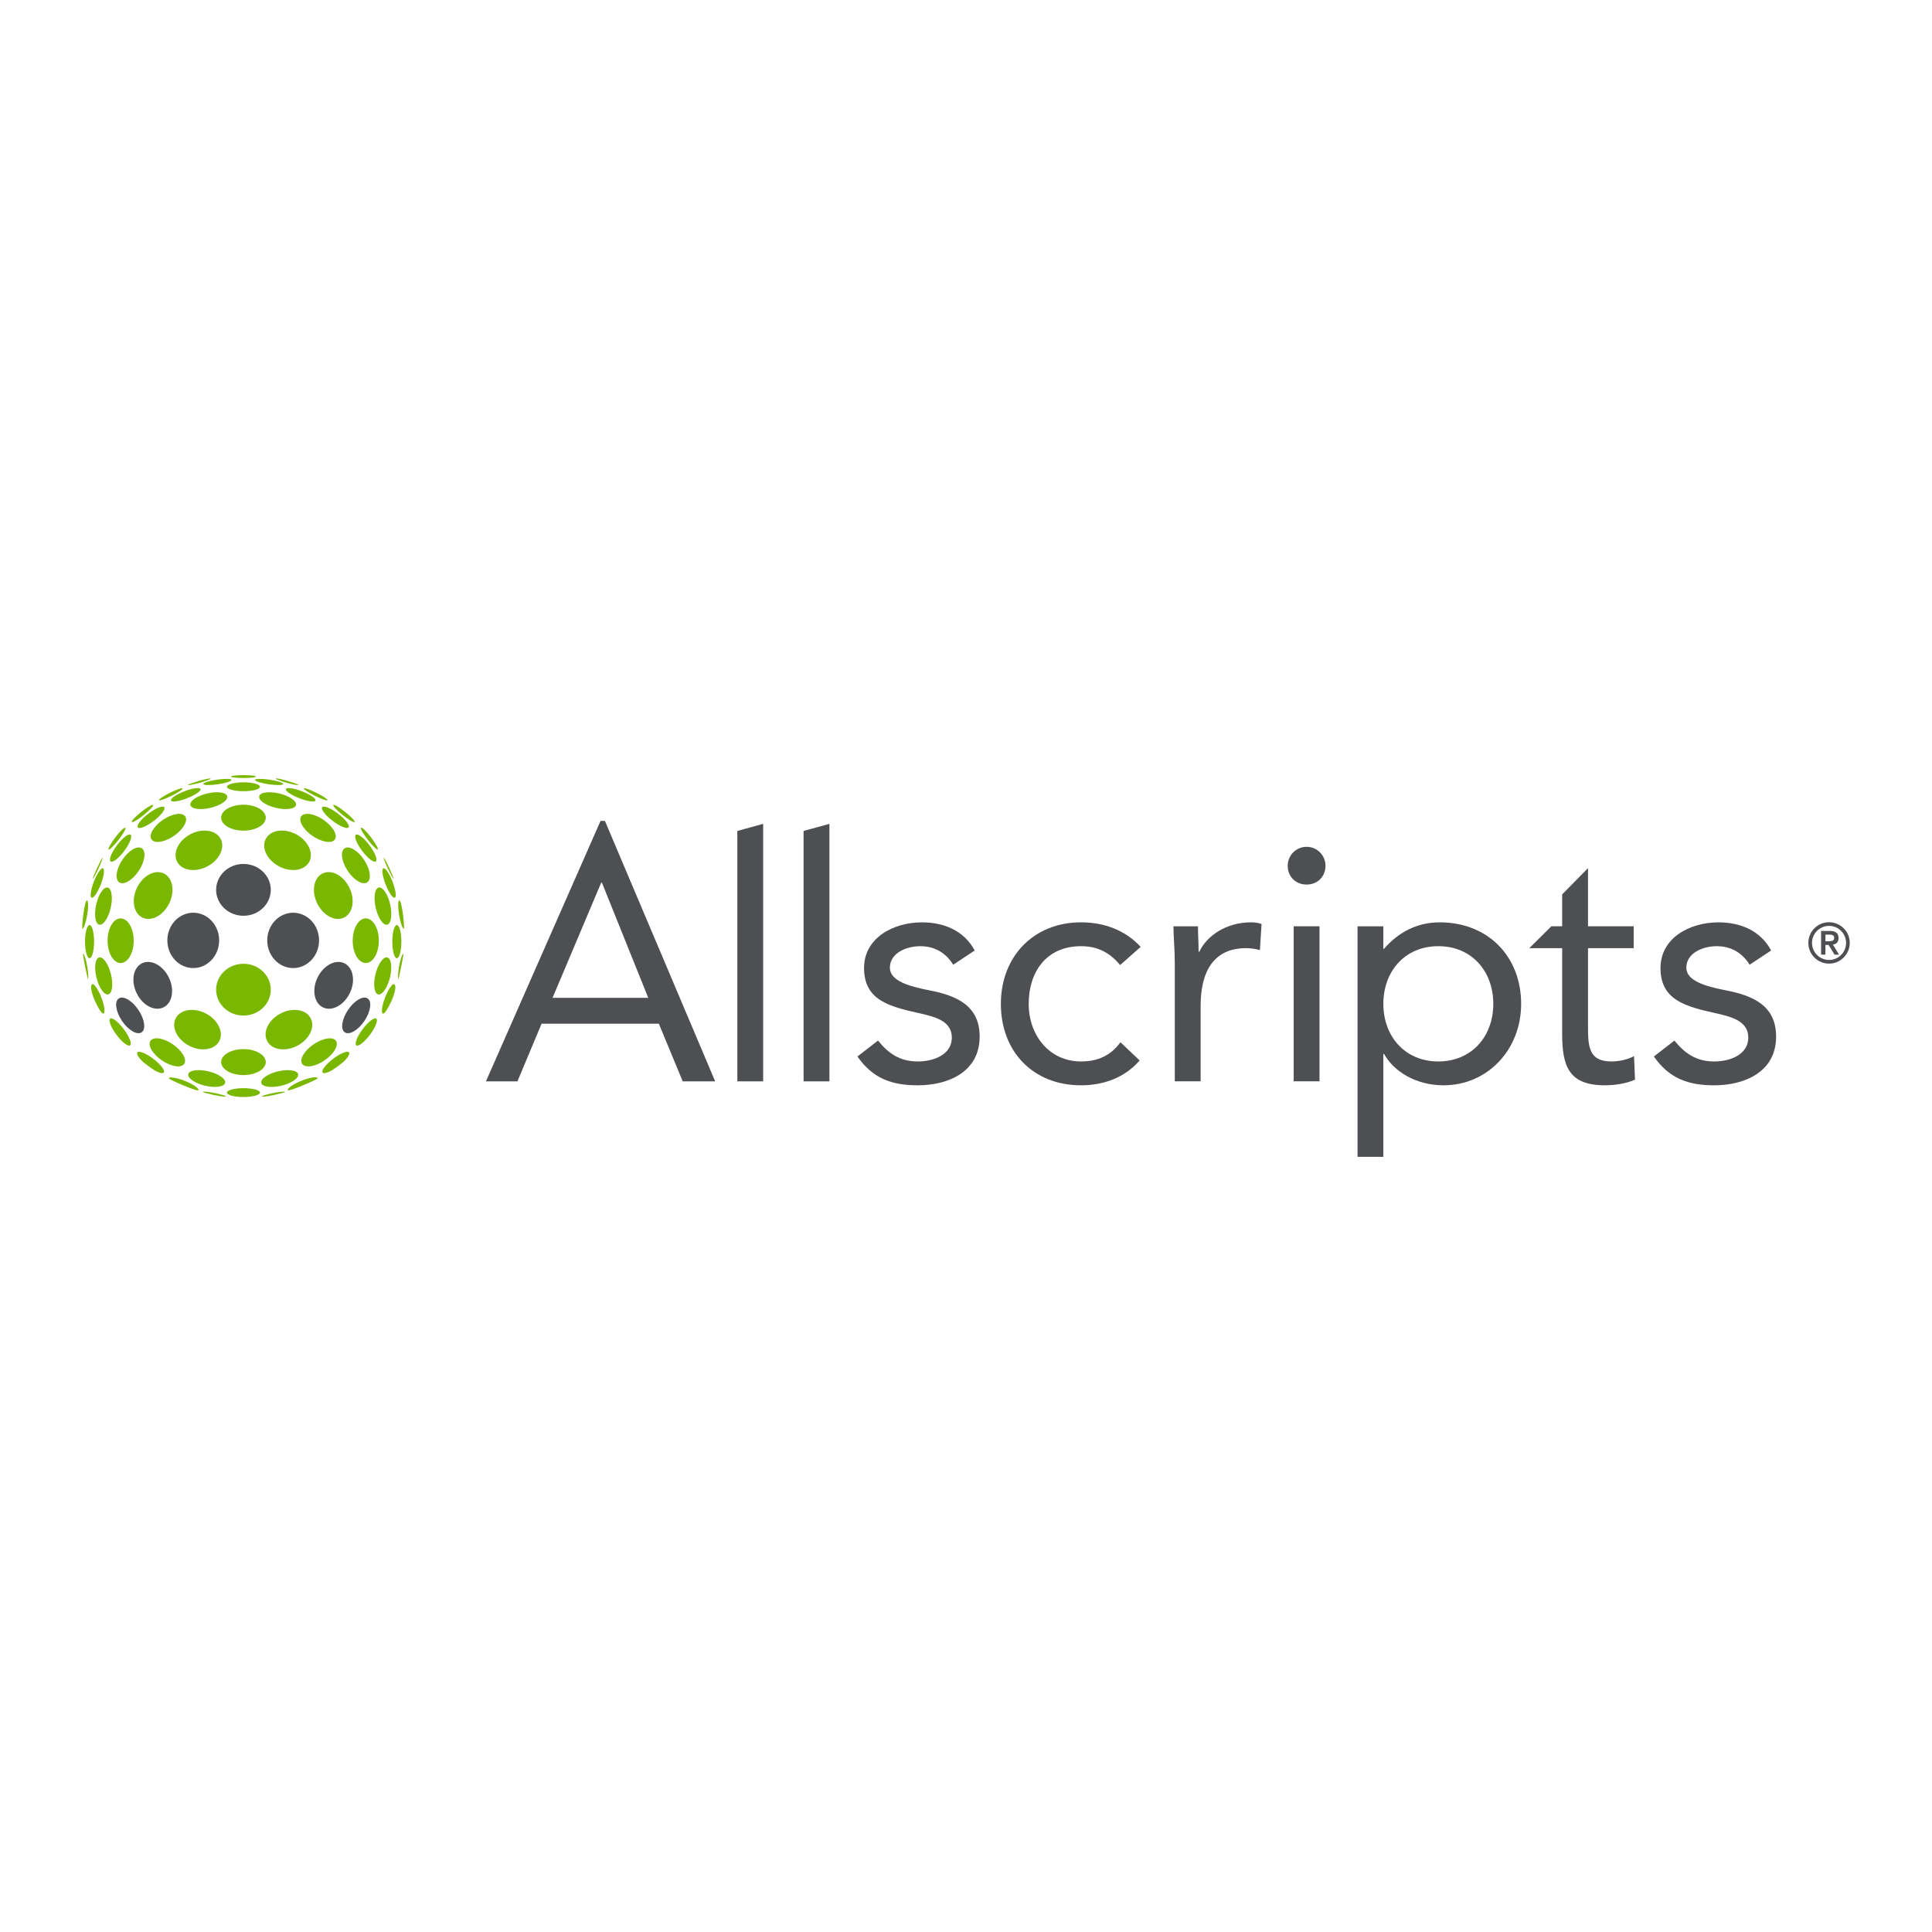 <?xml version="1.0" encoding="utf-8"?>
<!-- Generator: Adobe Illustrator 16.0.0, SVG Export Plug-In . SVG Version: 6.00 Build 0)  -->
<!DOCTYPE svg PUBLIC "-//W3C//DTD SVG 1.1//EN" "http://www.w3.org/Graphics/SVG/1.1/DTD/svg11.dtd">
<svg version="1.1" id="Layer_1" xmlns="http://www.w3.org/2000/svg" xmlns:xlink="http://www.w3.org/1999/xlink" x="0px" y="0px"
	  viewBox="-1367.5 -1470 3000 3000" enable-background="new -1367.5 -1470 3000 3000"
	 xml:space="preserve">
<g>
	<g>
		<defs>
			<rect id="SVGID_1_" x="-1239.782" y="-266.354" width="2744.563" height="592.707"/>
		</defs>
		<clipPath id="SVGID_2_">
			<use xlink:href="#SVGID_1_"  overflow="visible"/>
		</clipPath>
		<path clip-path="url(#SVGID_2_)" fill="#4D4F53" d="M-989.447-128.484c-23.459,0-42.453,18.022-42.453,40.234
			c0,22.218,18.993,40.258,42.453,40.258c23.409,0,42.428-18.04,42.428-40.258C-947.019-110.462-966.038-128.484-989.447-128.484"/>
	</g>
	<g>
		<defs>
			<rect id="SVGID_3_" x="-1239.782" y="-266.354" width="2744.563" height="592.707"/>
		</defs>
		<clipPath id="SVGID_4_">
			<use xlink:href="#SVGID_3_"  overflow="visible"/>
		</clipPath>
		<path clip-path="url(#SVGID_4_)" fill="#4D4F53" d="M-1113.685,94.263c13.818-6.714,17.577-27.483,8.403-46.386
			c-9.214-18.891-27.859-28.808-41.668-22.108c-13.808,6.729-17.577,27.5-8.367,46.441
			C-1146.128,91.101-1127.509,100.988-1113.685,94.263"/>
	</g>
	<g>
		<defs>
			<rect id="SVGID_5_" x="-1239.782" y="-266.354" width="2744.563" height="592.707"/>
		</defs>
		<clipPath id="SVGID_6_">
			<use xlink:href="#SVGID_5_"  overflow="visible"/>
		</clipPath>
		<path clip-path="url(#SVGID_6_)" fill="#4D4F53" d="M-1067.413,33.212c22.212,0,40.21-19.23,40.21-42.982
			c0-23.727-17.998-42.956-40.21-42.956c-22.217,0-40.235,19.229-40.235,42.956C-1107.648,13.981-1089.63,33.212-1067.413,33.212"/>
	</g>
	<g>
		<defs>
			<rect id="SVGID_7_" x="-1239.782" y="-266.354" width="2744.563" height="592.707"/>
		</defs>
		<clipPath id="SVGID_8_">
			<use xlink:href="#SVGID_7_"  overflow="visible"/>
		</clipPath>
		<path clip-path="url(#SVGID_8_)" fill="#4D4F53" d="M-1183.017,80.392c-7.053,4.723-4.826,20.34,4.959,34.856
			c9.789,14.518,23.403,22.465,30.426,17.742c7.012-4.723,4.784-20.318-4.985-34.826
			C-1162.401,83.626-1176.004,75.68-1183.017,80.392"/>
	</g>
	<g>
		<defs>
			<rect id="SVGID_9_" x="-1239.782" y="-266.354" width="2744.563" height="592.707"/>
		</defs>
		<clipPath id="SVGID_10_">
			<use xlink:href="#SVGID_9_"  overflow="visible"/>
		</clipPath>
		<path clip-path="url(#SVGID_10_)" fill="#4D4F53" d="M-866.015,94.263c13.815,6.726,32.444-3.162,41.653-22.053
			c9.209-18.941,5.436-39.712-8.398-46.441c-13.773-6.709-32.442,3.218-41.621,22.108C-883.56,66.779-879.839,87.568-866.015,94.263
			"/>
	</g>
	<g>
		<defs>
			<rect id="SVGID_11_" x="-1239.782" y="-266.354" width="2744.563" height="592.707"/>
		</defs>
		<clipPath id="SVGID_12_">
			<use xlink:href="#SVGID_11_"  overflow="visible"/>
		</clipPath>
		<path clip-path="url(#SVGID_12_)" fill="#4D4F53" d="M-912.281,33.212c22.211,0,40.234-19.23,40.234-42.982
			c0-23.727-18.023-42.956-40.234-42.956c-22.218,0-40.236,19.229-40.236,42.956C-952.517,13.981-934.5,33.212-912.281,33.212"/>
	</g>
	<g>
		<defs>
			<rect id="SVGID_13_" x="-1239.782" y="-266.354" width="2744.563" height="592.707"/>
		</defs>
		<clipPath id="SVGID_14_">
			<use xlink:href="#SVGID_13_"  overflow="visible"/>
		</clipPath>
		<path clip-path="url(#SVGID_14_)" fill="#4D4F53" d="M-801.643,115.248c9.79-14.538,12.028-30.134,4.995-34.856
			c-7.052-4.712-20.635,3.234-30.405,17.753c-9.788,14.537-12.016,30.123-5.015,34.846
			C-825.035,137.743-811.4,129.766-801.643,115.248"/>
	</g>
	<g>
		<defs>
			<rect id="SVGID_15_" x="-1239.782" y="-266.354" width="2744.563" height="592.707"/>
		</defs>
		<clipPath id="SVGID_16_">
			<use xlink:href="#SVGID_15_"  overflow="visible"/>
		</clipPath>
		<path clip-path="url(#SVGID_16_)" fill="#7AB800" d="M-773.075,103.914c-2.736-1.694-1.392-12.32,3.454-24.877
			c4.893-12.628,11.577-22.494,14.235-20.77C-747.49,63.524-768.557,106.727-773.075,103.914"/>
	</g>
	<g>
		<defs>
			<rect id="SVGID_17_" x="-1239.782" y="-266.354" width="2744.563" height="592.707"/>
		</defs>
		<clipPath id="SVGID_18_">
			<use xlink:href="#SVGID_17_"  overflow="visible"/>
		</clipPath>
		<path clip-path="url(#SVGID_18_)" fill="#7AB800" d="M-1208.216-138.059c-2.074,0.662-16.042,31.981-15.215,32.561
			c0.662,0.474,5.385-8.476,8.598-15.245C-1211.322-128.197-1207.23-138.429-1208.216-138.059"/>
	</g>
	<g>
		<defs>
			<rect id="SVGID_19_" x="-1239.782" y="-266.354" width="2744.563" height="592.707"/>
		</defs>
		<clipPath id="SVGID_20_">
			<use xlink:href="#SVGID_19_"  overflow="visible"/>
		</clipPath>
		<path clip-path="url(#SVGID_20_)" fill="#7AB800" d="M-771.544-138.085c2.042,0.637,16.016,31.95,15.183,32.552
			c-0.63,0.451-5.385-8.496-8.613-15.263C-768.486-128.228-772.551-138.471-771.544-138.085"/>
	</g>
	<g>
		<defs>
			<rect id="SVGID_21_" x="-1239.782" y="-266.354" width="2744.563" height="592.707"/>
		</defs>
		<clipPath id="SVGID_22_">
			<use xlink:href="#SVGID_21_"  overflow="visible"/>
		</clipPath>
		<path clip-path="url(#SVGID_22_)" fill="#7AB800" d="M-1057.659-254.396c-9.702,2.649-17.757,4.097-18.101,3.203
			c0-1.335,32.817-11.618,35.364-9.785C-1039.631-260.402-1047.891-257.102-1057.659-254.396"/>
	</g>
	<g>
		<defs>
			<rect id="SVGID_23_" x="-1239.782" y="-266.354" width="2744.563" height="592.707"/>
		</defs>
		<clipPath id="SVGID_24_">
			<use xlink:href="#SVGID_23_"  overflow="visible"/>
		</clipPath>
		<path clip-path="url(#SVGID_24_)" fill="#7AB800" d="M-1172.724-184.542c1.417,0.843-3.521,9.369-10.733,18.654
			c-7.224,9.302-14.616,16.423-15.457,15.001C-1201.014-154.532-1176.774-186.975-1172.724-184.542"/>
	</g>
	<g>
		<defs>
			<rect id="SVGID_25_" x="-1239.782" y="-266.354" width="2744.563" height="592.707"/>
		</defs>
		<clipPath id="SVGID_26_">
			<use xlink:href="#SVGID_25_"  overflow="visible"/>
		</clipPath>
		<path clip-path="url(#SVGID_26_)" fill="#7AB800" d="M-1230.604,50.495c-0.282,2.844-9.856-41.898-7.648-39.794
			c2.038,2.039,4.656,10.482,6.355,20.827C-1230.567,39.438-1230.182,46.441-1230.604,50.495"/>
	</g>
	<g>
		<defs>
			<rect id="SVGID_27_" x="-1239.782" y="-266.354" width="2744.563" height="592.707"/>
		</defs>
		<clipPath id="SVGID_28_">
			<use xlink:href="#SVGID_27_"  overflow="visible"/>
		</clipPath>
		<path clip-path="url(#SVGID_28_)" fill="#7AB800" d="M-989.848-266.354c-0.108,0-0.221,0-0.317,0c0.159,0,0.287,0,0.42,0H-989.848
			"/>
	</g>
	<g>
		<defs>
			<rect id="SVGID_29_" x="-1239.782" y="-266.354" width="2744.563" height="592.707"/>
		</defs>
		<clipPath id="SVGID_30_">
			<use xlink:href="#SVGID_29_"  overflow="visible"/>
		</clipPath>
		<path clip-path="url(#SVGID_30_)" fill="#7AB800" d="M-1232.123-49.318c2.018-12.089,1.837-21.744-0.139-22.562
			c-4.091-1.616-8.865,43.28-7.212,43.892C-1237.549-27.307-1234.083-37.229-1232.123-49.318"/>
	</g>
	<g>
		<defs>
			<rect id="SVGID_31_" x="-1239.782" y="-266.354" width="2744.563" height="592.707"/>
		</defs>
		<clipPath id="SVGID_32_">
			<use xlink:href="#SVGID_31_"  overflow="visible"/>
		</clipPath>
		<path clip-path="url(#SVGID_32_)" fill="#7AB800" d="M-1154.736-91.602c-9.2,18.911-5.458,39.665,8.377,46.406
			c13.845,6.719,32.443-3.178,41.652-22.1c9.209-18.881,5.458-39.676-8.367-46.396
			C-1126.909-120.411-1145.558-110.518-1154.736-91.602"/>
	</g>
	<g>
		<defs>
			<rect id="SVGID_33_" x="-1239.782" y="-266.354" width="2744.563" height="592.707"/>
		</defs>
		<clipPath id="SVGID_34_">
			<use xlink:href="#SVGID_33_"  overflow="visible"/>
		</clipPath>
		<path clip-path="url(#SVGID_34_)" fill="#7AB800" d="M-1213.401-34.169c6.257,1.401,14.225-10.354,17.807-26.305
			c3.63-15.928,1.504-29.932-4.687-31.39c-6.247-1.366-14.194,10.354-17.808,26.335
			C-1221.707-49.605-1219.571-35.546-1213.401-34.169"/>
	</g>
	<g>
		<defs>
			<rect id="SVGID_35_" x="-1239.782" y="-266.354" width="2744.563" height="592.707"/>
		</defs>
		<clipPath id="SVGID_36_">
			<use xlink:href="#SVGID_35_"  overflow="visible"/>
		</clipPath>
		<path clip-path="url(#SVGID_36_)" fill="#7AB800" d="M-989.447,106.963c23.409,0,42.428-17.997,42.428-40.216
			c0-22.227-19.029-40.203-42.428-40.203c-23.459,0-42.453,17.977-42.453,40.203C-1031.9,88.966-1012.907,106.963-989.447,106.963"
			/>
	</g>
	<g>
		<defs>
			<rect id="SVGID_37_" x="-1239.782" y="-266.354" width="2744.563" height="592.707"/>
		</defs>
		<clipPath id="SVGID_38_">
			<use xlink:href="#SVGID_37_"  overflow="visible"/>
		</clipPath>
		<path clip-path="url(#SVGID_38_)" fill="#7AB800" d="M-1195.264,42.59c-3.912-15.814-12.146-27.433-18.307-25.907
			c-6.222,1.534-8.028,15.591-4.096,31.461c3.912,15.853,12.109,27.465,18.279,25.935
			C-1193.171,72.549-1191.363,58.442-1195.264,42.59"/>
	</g>
	<g>
		<defs>
			<rect id="SVGID_39_" x="-1239.782" y="-266.354" width="2744.563" height="592.707"/>
		</defs>
		<clipPath id="SVGID_40_">
			<use xlink:href="#SVGID_39_"  overflow="visible"/>
		</clipPath>
		<path clip-path="url(#SVGID_40_)" fill="#7AB800" d="M-1200.429-9.299c0,19.159,9.014,34.688,20.282,34.688
			c11.175,0,20.271-15.528,20.271-34.688c0-19.131-9.097-34.65-20.271-34.65C-1191.415-43.949-1200.429-28.439-1200.429-9.299"/>
	</g>
	<g>
		<defs>
			<rect id="SVGID_41_" x="-1239.782" y="-266.354" width="2744.563" height="592.707"/>
		</defs>
		<clipPath id="SVGID_42_">
			<use xlink:href="#SVGID_41_"  overflow="visible"/>
		</clipPath>
		<path clip-path="url(#SVGID_42_)" fill="#7AB800" d="M-1228.416-33.63c-3.887,0-7.033,11.529-7.033,25.785
			c0,14.234,3.146,25.779,7.033,25.779c3.881,0,7.002-11.545,7.002-25.779C-1221.414-22.101-1224.535-33.63-1228.416-33.63"/>
	</g>
	<g>
		<defs>
			<rect id="SVGID_43_" x="-1239.782" y="-266.354" width="2744.563" height="592.707"/>
		</defs>
		<clipPath id="SVGID_44_">
			<use xlink:href="#SVGID_43_"  overflow="visible"/>
		</clipPath>
		<path clip-path="url(#SVGID_44_)" fill="#7AB800" d="M-1092.412-131.888c7.228,13.813,28.254,17.053,46.878,7.222
			c18.67-9.82,27.879-28.962,20.667-42.735c-7.264-13.803-28.259-16.992-46.919-7.232
			C-1090.441-164.818-1099.681-145.693-1092.412-131.888"/>
	</g>
	<g>
		<defs>
			<rect id="SVGID_45_" x="-1239.782" y="-266.354" width="2744.563" height="592.707"/>
		</defs>
		<clipPath id="SVGID_46_">
			<use xlink:href="#SVGID_45_"  overflow="visible"/>
		</clipPath>
		<path clip-path="url(#SVGID_46_)" fill="#7AB800" d="M-1114.578-196.923c-14.456,9.881-22.371,23.465-17.648,30.348
			c4.686,6.9,20.215,4.491,34.701-5.4c14.456-9.881,22.372-23.475,17.685-30.353
			C-1084.553-209.223-1100.071-206.805-1114.578-196.923"/>
	</g>
	<g>
		<defs>
			<rect id="SVGID_47_" x="-1239.782" y="-266.354" width="2744.563" height="592.707"/>
		</defs>
		<clipPath id="SVGID_48_">
			<use xlink:href="#SVGID_47_"  overflow="visible"/>
		</clipPath>
		<path clip-path="url(#SVGID_48_)" fill="#7AB800" d="M-1177.585-134.758c-9.681,14.589-11.771,30.225-4.718,34.892
			c7.033,4.688,20.595-3.384,30.297-17.978c9.656-14.615,11.745-30.246,4.692-34.881
			C-1154.373-157.396-1167.93-149.373-1177.585-134.758"/>
	</g>
	<g>
		<defs>
			<rect id="SVGID_49_" x="-1239.782" y="-266.354" width="2744.563" height="592.707"/>
		</defs>
		<clipPath id="SVGID_50_">
			<use xlink:href="#SVGID_49_"  overflow="visible"/>
		</clipPath>
		<path clip-path="url(#SVGID_50_)" fill="#7AB800" d="M-1225.177-76.052c2.967,1.144,9.348-8.163,14.225-20.726
			c4.856-12.612,6.427-23.746,3.44-24.91c-2.967-1.141-9.313,8.121-14.225,20.718C-1226.553-88.352-1228.159-77.212-1225.177-76.052
			"/>
	</g>
	<g>
		<defs>
			<rect id="SVGID_51_" x="-1239.782" y="-266.354" width="2744.563" height="592.707"/>
		</defs>
		<clipPath id="SVGID_52_">
			<use xlink:href="#SVGID_51_"  overflow="visible"/>
		</clipPath>
		<path clip-path="url(#SVGID_52_)" fill="#7AB800" d="M-1027.044,146.582c7.264-13.798-1.997-32.926-20.616-42.771
			c-18.675-9.784-39.691-6.55-46.909,7.238c-7.29,13.81,1.951,32.926,20.626,42.721
			C-1055.272,163.604-1034.277,160.34-1027.044,146.582"/>
	</g>
	<g>
		<defs>
			<rect id="SVGID_53_" x="-1239.782" y="-266.354" width="2744.563" height="592.707"/>
		</defs>
		<clipPath id="SVGID_54_">
			<use xlink:href="#SVGID_53_"  overflow="visible"/>
		</clipPath>
		<path clip-path="url(#SVGID_54_)" fill="#7AB800" d="M-1206.62,103.904c2.721-1.715,1.417-12.331-3.47-24.928
			c-4.876-12.577-11.565-22.476-14.214-20.729C-1232.179,63.504-1211.143,106.706-1206.62,103.904"/>
	</g>
	<g>
		<defs>
			<rect id="SVGID_55_" x="-1239.782" y="-266.354" width="2744.563" height="592.707"/>
		</defs>
		<clipPath id="SVGID_56_">
			<use xlink:href="#SVGID_55_"  overflow="visible"/>
		</clipPath>
		<path clip-path="url(#SVGID_56_)" fill="#7AB800" d="M-1174.49-148.762c8.537-11.488,12.921-22.67,9.733-25.051
			c-3.173-2.367-12.633,5.029-21.227,16.463c-8.527,11.468-12.875,22.663-9.702,25.031
			C-1192.502-129.984-1183.037-137.325-1174.49-148.762"/>
	</g>
	<g>
		<defs>
			<rect id="SVGID_57_" x="-1239.782" y="-266.354" width="2744.563" height="592.707"/>
		</defs>
		<clipPath id="SVGID_58_">
			<use xlink:href="#SVGID_57_"  overflow="visible"/>
		</clipPath>
		<path clip-path="url(#SVGID_58_)" fill="#7AB800" d="M-1024.087-200.312c0,11.135,15.513,20.124,34.64,20.124
			c19.082,0,34.64-8.989,34.64-20.124c0-11.119-15.548-20.144-34.64-20.144C-1008.574-220.455-1024.087-211.431-1024.087-200.312"/>
	</g>
	<g>
		<defs>
			<rect id="SVGID_59_" x="-1239.782" y="-266.354" width="2744.563" height="592.707"/>
		</defs>
		<clipPath id="SVGID_60_">
			<use xlink:href="#SVGID_59_"  overflow="visible"/>
		</clipPath>
		<path clip-path="url(#SVGID_60_)" fill="#7AB800" d="M-1099.153,151.571c-14.455-9.855-29.953-12.3-34.727-5.369
			c-4.667,6.88,3.249,20.462,17.705,30.339c14.476,9.896,30.004,12.32,34.717,5.421
			C-1076.771,175.062-1084.676,161.47-1099.153,151.571"/>
	</g>
	<g>
		<defs>
			<rect id="SVGID_61_" x="-1239.782" y="-266.354" width="2744.563" height="592.707"/>
		</defs>
		<clipPath id="SVGID_62_">
			<use xlink:href="#SVGID_61_"  overflow="visible"/>
		</clipPath>
		<path clip-path="url(#SVGID_62_)" fill="#7AB800" d="M-1196.476,111.716c-3.142,2.384,1.212,13.594,9.769,25.011
			c8.578,11.479,18.049,18.85,21.227,16.479c3.192-2.361-1.181-13.563-9.759-25.051
			C-1183.807,116.728-1193.268,109.387-1196.476,111.716"/>
	</g>
	<g>
		<defs>
			<rect id="SVGID_63_" x="-1239.782" y="-266.354" width="2744.563" height="592.707"/>
		</defs>
		<clipPath id="SVGID_64_">
			<use xlink:href="#SVGID_63_"  overflow="visible"/>
		</clipPath>
		<path clip-path="url(#SVGID_64_)" fill="#7AB800" d="M-954.807,179.189c0-11.078-15.548-20.144-34.64-20.144
			c-19.127,0-34.64,9.065-34.64,20.144c0,11.15,15.513,20.165,34.64,20.165C-970.355,199.354-954.807,190.34-954.807,179.189"/>
	</g>
	<g>
		<defs>
			<rect id="SVGID_65_" x="-1239.782" y="-266.354" width="2744.563" height="592.707"/>
		</defs>
		<clipPath id="SVGID_66_">
			<use xlink:href="#SVGID_65_"  overflow="visible"/>
		</clipPath>
		<path clip-path="url(#SVGID_66_)" fill="#7AB800" d="M-1045.904-237.852c-15.811,3.741-27.375,11.787-25.948,17.967
			c1.442,6.118,15.456,8.063,31.246,4.301c15.791-3.771,27.407-11.795,25.945-17.965
			C-1016.13-239.699-1030.134-241.625-1045.904-237.852"/>
	</g>
	<g>
		<defs>
			<rect id="SVGID_67_" x="-1239.782" y="-266.354" width="2744.563" height="592.707"/>
		</defs>
		<clipPath id="SVGID_68_">
			<use xlink:href="#SVGID_67_"  overflow="visible"/>
		</clipPath>
		<path clip-path="url(#SVGID_68_)" fill="#7AB800" d="M-1137.211-206.492c-11.354,8.625-18.64,18.126-16.262,21.217
			c2.31,3.1,13.393-1.387,24.758-10.041c11.334-8.6,18.65-18.101,16.293-21.196
			C-1114.789-219.612-1125.856-215.121-1137.211-206.492"/>
	</g>
	<g>
		<defs>
			<rect id="SVGID_69_" x="-1239.782" y="-266.354" width="2744.563" height="592.707"/>
		</defs>
		<clipPath id="SVGID_70_">
			<use xlink:href="#SVGID_69_"  overflow="visible"/>
		</clipPath>
		<path clip-path="url(#SVGID_70_)" fill="#7AB800" d="M-1043.866,193.584c-15.759-3.737-29.773-1.807-31.278,4.333
			c-1.426,6.16,10.159,14.188,25.981,17.967c15.79,3.746,29.773,1.806,31.247-4.334
			C-1016.417,205.391-1028.044,197.352-1043.866,193.584"/>
	</g>
	<g>
		<defs>
			<rect id="SVGID_71_" x="-1239.782" y="-266.354" width="2744.563" height="592.707"/>
		</defs>
		<clipPath id="SVGID_72_">
			<use xlink:href="#SVGID_71_"  overflow="visible"/>
		</clipPath>
		<path clip-path="url(#SVGID_72_)" fill="#7AB800" d="M-1113.084,195.39c2.367-3.079-4.933-12.555-16.293-21.199
			c-11.334-8.614-22.458-13.142-24.779-10.052c-1.843,2.412,2.141,8.665,9.281,15.349c5.77,4.549,11.725,8.881,17.864,12.927
			C-1120.158,196.1-1114.681,197.484-1113.084,195.39"/>
	</g>
	<g>
		<defs>
			<rect id="SVGID_73_" x="-1239.782" y="-266.354" width="2744.563" height="592.707"/>
		</defs>
		<clipPath id="SVGID_74_">
			<use xlink:href="#SVGID_73_"  overflow="visible"/>
		</clipPath>
		<path clip-path="url(#SVGID_74_)" fill="#7AB800" d="M-1015.165-248.288c0,3.804,11.524,6.864,25.718,6.864
			c14.188,0,25.693-3.061,25.693-6.864c0-3.829-11.515-6.92-25.693-6.92C-1003.641-255.208-1015.165-252.117-1015.165-248.288"/>
	</g>
	<g>
		<defs>
			<rect id="SVGID_75_" x="-1239.782" y="-266.354" width="2744.563" height="592.707"/>
		</defs>
		<clipPath id="SVGID_76_">
			<use xlink:href="#SVGID_75_"  overflow="visible"/>
		</clipPath>
		<path clip-path="url(#SVGID_76_)" fill="#7AB800" d="M-1102.011-226.958c1.154,2.94,12.351,1.374,25.02-3.532
			c12.679-4.964,22.012-11.366,20.847-14.297c-1.145-2.957-12.355-1.371-25.02,3.542
			C-1093.845-236.348-1103.162-229.957-1102.011-226.958"/>
	</g>
	<g>
		<defs>
			<rect id="SVGID_77_" x="-1239.782" y="-266.354" width="2744.563" height="592.707"/>
		</defs>
		<clipPath id="SVGID_78_">
			<use xlink:href="#SVGID_77_"  overflow="visible"/>
		</clipPath>
		<path clip-path="url(#SVGID_78_)" fill="#7AB800" d="M-1144.403-204.397c9.158-7.32,15.739-14.321,14.676-15.668
			c-1.062-1.271-9.327,3.553-18.505,10.843c-9.153,7.335-15.704,14.316-14.661,15.62
			C-1161.826-192.221-1153.551-197.114-1144.403-204.397"/>
	</g>
	<g>
		<defs>
			<rect id="SVGID_79_" x="-1239.782" y="-266.354" width="2744.563" height="592.707"/>
		</defs>
		<clipPath id="SVGID_80_">
			<use xlink:href="#SVGID_79_"  overflow="visible"/>
		</clipPath>
		<path clip-path="url(#SVGID_80_)" fill="#7AB800" d="M-963.744,226.561c0-3.778-11.515-6.857-25.693-6.857
			c-14.204,0-25.718,3.079-25.718,6.857c0,3.799,11.417,6.857,25.539,6.899c1.775,0,3.563-0.145,5.35-0.175
			C-972.553,232.66-963.744,229.855-963.744,226.561"/>
	</g>
	<g>
		<defs>
			<rect id="SVGID_81_" x="-1239.782" y="-266.354" width="2744.563" height="592.707"/>
		</defs>
		<clipPath id="SVGID_82_">
			<use xlink:href="#SVGID_81_"  overflow="visible"/>
		</clipPath>
		<path clip-path="url(#SVGID_82_)" fill="#7AB800" d="M-749.255,50.598c0.287,2.885,9.861-41.862,7.664-39.772
			c-2.037,2.054-4.666,10.462-6.372,20.812C-749.277,39.562-749.678,46.585-749.255,50.598"/>
	</g>
	<g>
		<defs>
			<rect id="SVGID_83_" x="-1239.782" y="-266.354" width="2744.563" height="592.707"/>
		</defs>
		<clipPath id="SVGID_84_">
			<use xlink:href="#SVGID_83_"  overflow="visible"/>
		</clipPath>
		<path clip-path="url(#SVGID_84_)" fill="#7AB800" d="M-1029.482-252.168c12.14-1.787,21.688-4.826,21.401-6.792
			c-0.282-1.966-10.323-2.146-22.423-0.391c-12.109,1.766-21.719,4.806-21.406,6.782
			C-1051.623-250.582-1041.55-250.403-1029.482-252.168"/>
	</g>
	<g>
		<defs>
			<rect id="SVGID_85_" x="-1239.782" y="-266.354" width="2744.563" height="592.707"/>
		</defs>
		<clipPath id="SVGID_86_">
			<use xlink:href="#SVGID_85_"  overflow="visible"/>
		</clipPath>
		<path clip-path="url(#SVGID_86_)" fill="#7AB800" d="M-1101.17-234.284c10.175-5.063,17.911-10.18,17.238-11.464
			c-0.662-1.313-9.399,1.736-19.573,6.792c-10.179,5.037-17.885,10.175-17.243,11.459
			C-1120.086-226.193-1111.35-229.244-1101.17-234.284"/>
	</g>
	<g>
		<defs>
			<rect id="SVGID_87_" x="-1239.782" y="-266.354" width="2744.563" height="592.707"/>
		</defs>
		<clipPath id="SVGID_88_">
			<use xlink:href="#SVGID_87_"  overflow="visible"/>
		</clipPath>
		<path clip-path="url(#SVGID_88_)" fill="#7AB800" d="M-1008.964-264.176c0,1.196,8.748,2.208,19.497,2.208
			c10.774,0,19.527-1.012,19.527-2.208c0-0.861-4.559-1.597-11.099-1.977c-2.9-0.103-5.76-0.211-8.706-0.211h-0.39
			c-2.412,0-4.835,0.108-7.217,0.191C-1004.189-265.84-1008.964-265.069-1008.964-264.176"/>
	</g>
	<g>
		<defs>
			<rect id="SVGID_89_" x="-1239.782" y="-266.354" width="2744.563" height="592.707"/>
		</defs>
		<clipPath id="SVGID_90_">
			<use xlink:href="#SVGID_89_"  overflow="visible"/>
		</clipPath>
		<path clip-path="url(#SVGID_90_)" fill="#7AB800" d="M-866.615-113.691c-13.803,6.721-17.546,27.516-8.368,46.396
			c9.209,18.922,27.848,28.839,41.684,22.12c13.773-6.739,17.546-27.516,8.346-46.427
			C-834.137-110.55-852.766-120.411-866.615-113.691"/>
	</g>
	<g>
		<defs>
			<rect id="SVGID_91_" x="-1239.782" y="-266.354" width="2744.563" height="592.707"/>
		</defs>
		<clipPath id="SVGID_92_">
			<use xlink:href="#SVGID_91_"  overflow="visible"/>
		</clipPath>
		<path clip-path="url(#SVGID_92_)" fill="#7AB800" d="M-779.399-91.843c-6.212,1.417-8.317,15.451-4.717,31.401
			c3.628,15.918,11.575,27.637,17.808,26.272c6.16-1.412,8.285-15.478,4.67-31.39C-765.215-81.489-773.173-93.266-779.399-91.843"/>
	</g>
	<g>
		<defs>
			<rect id="SVGID_93_" x="-1239.782" y="-266.354" width="2744.563" height="592.707"/>
		</defs>
		<clipPath id="SVGID_94_">
			<use xlink:href="#SVGID_93_"  overflow="visible"/>
		</clipPath>
		<path clip-path="url(#SVGID_94_)" fill="#7AB800" d="M-766.099,16.683c-6.17-1.556-14.367,10.093-18.31,25.907
			c-3.932,15.853-2.094,29.959,4.096,31.488c6.17,1.53,14.373-10.082,18.316-25.935C-758.096,32.313-759.902,18.227-766.099,16.683"
			/>
	</g>
	<g>
		<defs>
			<rect id="SVGID_95_" x="-1239.782" y="-266.354" width="2744.563" height="592.707"/>
		</defs>
		<clipPath id="SVGID_96_">
			<use xlink:href="#SVGID_95_"  overflow="visible"/>
		</clipPath>
		<path clip-path="url(#SVGID_96_)" fill="#7AB800" d="M-799.507,25.389c11.197,0,20.277-15.528,20.277-34.688
			c0-19.131-9.07-34.65-20.277-34.65c-11.226,0-20.312,15.52-20.312,34.65C-819.819,9.86-810.743,25.389-799.507,25.389"/>
	</g>
	<g>
		<defs>
			<rect id="SVGID_97_" x="-1239.782" y="-266.354" width="2744.563" height="592.707"/>
		</defs>
		<clipPath id="SVGID_98_">
			<use xlink:href="#SVGID_97_"  overflow="visible"/>
		</clipPath>
		<path clip-path="url(#SVGID_98_)" fill="#7AB800" d="M-751.253-33.63c-3.91,0-7.064,11.529-7.064,25.785
			c0,14.234,3.154,25.779,7.064,25.779c3.826,0,7.003-11.545,7.003-25.779C-744.25-22.101-747.417-33.63-751.253-33.63"/>
	</g>
	<g>
		<defs>
			<rect id="SVGID_99_" x="-1239.782" y="-266.354" width="2744.563" height="592.707"/>
		</defs>
		<clipPath id="SVGID_100_">
			<use xlink:href="#SVGID_99_"  overflow="visible"/>
		</clipPath>
		<path clip-path="url(#SVGID_100_)" fill="#7AB800" d="M-954.807-167.437c-7.289,13.818,1.998,32.971,20.647,42.781
			c18.639,9.785,39.645,6.55,46.897-7.232c7.243-13.783-2.007-32.896-20.615-42.726
			C-926.547-184.434-947.553-181.215-954.807-167.437"/>
	</g>
	<g>
		<defs>
			<rect id="SVGID_101_" x="-1239.782" y="-266.354" width="2744.563" height="592.707"/>
		</defs>
		<clipPath id="SVGID_102_">
			<use xlink:href="#SVGID_101_"  overflow="visible"/>
		</clipPath>
		<path clip-path="url(#SVGID_102_)" fill="#7AB800" d="M-899.812-202.328c-4.723,6.888,3.172,20.462,17.617,30.353
			c14.513,9.882,30.035,12.301,34.737,5.4c4.688-6.873-3.199-20.457-17.685-30.348
			C-879.577-206.805-895.095-209.192-899.812-202.328"/>
	</g>
	<g>
		<defs>
			<rect id="SVGID_103_" x="-1239.782" y="-266.354" width="2744.563" height="592.707"/>
		</defs>
		<clipPath id="SVGID_104_">
			<use xlink:href="#SVGID_103_"  overflow="visible"/>
		</clipPath>
		<path clip-path="url(#SVGID_104_)" fill="#7AB800" d="M-797.366-99.866c7.069-4.667,4.912-20.313-4.718-34.892
			c-9.682-14.615-23.233-22.639-30.267-17.967c-7.089,4.635-4.964,20.277,4.688,34.881
			C-817.981-103.229-804.45-95.169-797.366-99.866"/>
	</g>
	<g>
		<defs>
			<rect id="SVGID_105_" x="-1239.782" y="-266.354" width="2744.563" height="592.707"/>
		</defs>
		<clipPath id="SVGID_106_">
			<use xlink:href="#SVGID_105_"  overflow="visible"/>
		</clipPath>
		<path clip-path="url(#SVGID_106_)" fill="#7AB800" d="M-754.523-76.052c2.988-1.16,1.407-12.3-3.47-24.918
			c-4.856-12.587-11.215-21.858-14.188-20.718c-2.988,1.164-1.422,12.298,3.434,24.91C-763.834-84.215-757.49-74.908-754.523-76.052
			"/>
	</g>
	<g>
		<defs>
			<rect id="SVGID_107_" x="-1239.782" y="-266.354" width="2744.563" height="592.707"/>
		</defs>
		<clipPath id="SVGID_108_">
			<use xlink:href="#SVGID_107_"  overflow="visible"/>
		</clipPath>
		<path clip-path="url(#SVGID_108_)" fill="#7AB800" d="M-885.105,111.039c-7.232-13.778-28.26-17.013-46.909-7.208
			c-18.639,9.825-27.875,28.953-20.636,42.741c7.263,13.768,28.253,17.022,46.919,7.177
			C-887.092,143.975-877.822,124.816-885.105,111.039"/>
	</g>
	<g>
		<defs>
			<rect id="SVGID_109_" x="-1239.782" y="-266.354" width="2744.563" height="592.707"/>
		</defs>
		<clipPath id="SVGID_110_">
			<use xlink:href="#SVGID_109_"  overflow="visible"/>
		</clipPath>
		<path clip-path="url(#SVGID_110_)" fill="#7AB800" d="M-783.958-132.309c3.152-2.368-1.211-13.563-9.77-25.03
			c-8.546-11.444-18.048-18.83-21.215-16.464c-3.182,2.361,1.17,13.563,9.758,25.03
			C-796.638-137.325-787.165-129.964-783.958-132.309"/>
	</g>
	<g>
		<defs>
			<rect id="SVGID_111_" x="-1239.782" y="-266.354" width="2744.563" height="592.707"/>
		</defs>
		<clipPath id="SVGID_112_">
			<use xlink:href="#SVGID_111_"  overflow="visible"/>
		</clipPath>
		<path clip-path="url(#SVGID_112_)" fill="#7AB800" d="M-880.531,151.571c-14.457,9.889-22.417,23.48-17.727,30.391
			c4.723,6.899,20.288,4.486,34.743-5.421c14.478-9.877,22.377-23.459,17.685-30.339
			C-850.559,139.294-866.076,141.726-880.531,151.571"/>
	</g>
	<g>
		<defs>
			<rect id="SVGID_113_" x="-1239.782" y="-266.354" width="2744.563" height="592.707"/>
		</defs>
		<clipPath id="SVGID_114_">
			<use xlink:href="#SVGID_113_"  overflow="visible"/>
		</clipPath>
		<path clip-path="url(#SVGID_114_)" fill="#7AB800" d="M-804.45,128.194c-8.567,11.468-12.921,22.659-9.754,25.021
			c3.174,2.342,12.634-5.01,21.222-16.469c8.552-11.457,12.879-22.637,9.759-25.03C-786.422,109.354-795.923,116.758-804.45,128.194
			"/>
	</g>
	<g>
		<defs>
			<rect id="SVGID_115_" x="-1239.782" y="-266.354" width="2744.563" height="592.707"/>
		</defs>
		<clipPath id="SVGID_116_">
			<use xlink:href="#SVGID_115_"  overflow="visible"/>
		</clipPath>
		<path clip-path="url(#SVGID_116_)" fill="#7AB800" d="M-806.997-184.593c-1.406,0.861,3.491,9.398,10.739,18.675
			c7.177,9.281,14.61,16.418,15.421,14.979C-778.731-154.567-802.957-187.012-806.997-184.593"/>
	</g>
	<g>
		<defs>
			<rect id="SVGID_117_" x="-1239.782" y="-266.354" width="2744.563" height="592.707"/>
		</defs>
		<clipPath id="SVGID_118_">
			<use xlink:href="#SVGID_117_"  overflow="visible"/>
		</clipPath>
		<path clip-path="url(#SVGID_118_)" fill="#7AB800" d="M-933.76-237.852c-15.801-3.773-29.806-1.863-31.248,4.303
			c-1.483,6.17,10.125,14.193,25.919,17.965c15.791,3.753,29.793,1.817,31.263-4.301C-906.373-226.055-917.98-234.1-933.76-237.852"
			/>
	</g>
	<g>
		<defs>
			<rect id="SVGID_119_" x="-1239.782" y="-266.354" width="2744.563" height="592.707"/>
		</defs>
		<clipPath id="SVGID_120_">
			<use xlink:href="#SVGID_119_"  overflow="visible"/>
		</clipPath>
		<path clip-path="url(#SVGID_120_)" fill="#7AB800" d="M-842.488-206.492c-11.32-8.629-22.423-13.12-24.774-10.021
			c-2.336,3.096,4.959,12.587,16.323,21.196c11.325,8.654,22.423,13.141,24.738,10.041
			C-823.833-188.376-831.154-197.867-842.488-206.492"/>
	</g>
	<g>
		<defs>
			<rect id="SVGID_121_" x="-1239.782" y="-266.354" width="2744.563" height="592.707"/>
		</defs>
		<clipPath id="SVGID_122_">
			<use xlink:href="#SVGID_121_"  overflow="visible"/>
		</clipPath>
		<path clip-path="url(#SVGID_122_)" fill="#7AB800" d="M-935.833,193.584c-15.822,3.768-27.438,11.807-25.945,17.966
			c1.468,6.14,15.421,8.091,31.242,4.334c15.816-3.778,27.402-11.807,25.949-17.967
			C-906.07,191.777-920.075,189.836-935.833,193.584"/>
	</g>
	<g>
		<defs>
			<rect id="SVGID_123_" x="-1239.782" y="-266.354" width="2744.563" height="592.707"/>
		</defs>
		<clipPath id="SVGID_124_">
			<use xlink:href="#SVGID_123_"  overflow="visible"/>
		</clipPath>
		<path clip-path="url(#SVGID_124_)" fill="#7AB800" d="M-825.538,164.148c-2.366-3.059-13.45,1.447-24.779,10.021
			c-11.366,8.665-18.619,18.161-16.268,21.242c1.541,2.072,7.079,0.667,13.952-2.988c6.089-4.035,11.967-8.295,17.655-12.823
			C-827.766,172.887-823.7,166.593-825.538,164.148"/>
	</g>
	<g>
		<defs>
			<rect id="SVGID_125_" x="-1239.782" y="-266.354" width="2744.563" height="592.707"/>
		</defs>
		<clipPath id="SVGID_126_">
			<use xlink:href="#SVGID_125_"  overflow="visible"/>
		</clipPath>
		<path clip-path="url(#SVGID_126_)" fill="#7AB800" d="M-902.702-230.525c12.688,4.962,23.885,6.528,25.051,3.547
			c1.113-2.938-8.194-9.35-20.857-14.246c-12.67-4.964-23.897-6.52-25.025-3.563C-924.699-241.826-915.382-235.424-902.702-230.525"
			/>
	</g>
	<g>
		<defs>
			<rect id="SVGID_127_" x="-1239.782" y="-266.354" width="2744.563" height="592.707"/>
		</defs>
		<clipPath id="SVGID_128_">
			<use xlink:href="#SVGID_127_"  overflow="visible"/>
		</clipPath>
		<path clip-path="url(#SVGID_128_)" fill="#7AB800" d="M-835.306-204.397c9.157,7.283,17.421,12.177,18.506,10.795
			c1.047-1.304-5.535-8.285-14.687-15.62c-9.128-7.29-17.413-12.114-18.496-10.843C-851.03-218.719-844.469-211.718-835.306-204.397
			"/>
	</g>
	<g>
		<defs>
			<rect id="SVGID_129_" x="-1239.782" y="-266.354" width="2744.563" height="592.707"/>
		</defs>
		<clipPath id="SVGID_130_">
			<use xlink:href="#SVGID_129_"  overflow="visible"/>
		</clipPath>
		<path clip-path="url(#SVGID_130_)" fill="#7AB800" d="M-899.53,208.471c-12.619,5.103-21.848,11.602-20.647,14.578
			c0.052,0.166,45.719-18.284,45.668-18.458C-875.708,201.612-886.943,203.316-899.53,208.471"/>
	</g>
	<g>
		<defs>
			<rect id="SVGID_131_" x="-1239.782" y="-266.354" width="2744.563" height="592.707"/>
		</defs>
		<clipPath id="SVGID_132_">
			<use xlink:href="#SVGID_131_"  overflow="visible"/>
		</clipPath>
		<path clip-path="url(#SVGID_132_)" fill="#7AB800" d="M-899.53,208.409c-12.619,5.081-22.752,12.135-20.647,14.579
			c1.705,2.012,45.112-16.429,45.668-18.501C-873.771,201.396-886.943,203.254-899.53,208.409"/>
	</g>
	<g>
		<defs>
			<rect id="SVGID_133_" x="-1239.782" y="-266.354" width="2744.563" height="592.707"/>
		</defs>
		<clipPath id="SVGID_134_">
			<use xlink:href="#SVGID_133_"  overflow="visible"/>
		</clipPath>
		<path clip-path="url(#SVGID_134_)" fill="#7AB800" d="M-950.203-252.168c12.11,1.765,22.15,1.576,22.443-0.41
			c0.263-1.979-9.311-5.017-21.401-6.782c-12.084-1.757-22.156-1.565-22.428,0.391
			C-971.901-256.994-962.337-253.955-950.203-252.168"/>
	</g>
	<g>
		<defs>
			<rect id="SVGID_135_" x="-1239.782" y="-266.354" width="2744.563" height="592.707"/>
		</defs>
		<clipPath id="SVGID_136_">
			<use xlink:href="#SVGID_135_"  overflow="visible"/>
		</clipPath>
		<path clip-path="url(#SVGID_136_)" fill="#7AB800" d="M-878.494-234.284c10.155,5.03,18.911,8.091,19.533,6.787
			c0.662-1.284-7.054-6.422-17.242-11.459c-10.145-5.056-18.933-8.105-19.565-6.792
			C-896.389-244.454-888.678-239.347-878.494-234.284"/>
	</g>
	<g>
		<defs>
			<rect id="SVGID_137_" x="-1239.782" y="-266.354" width="2744.563" height="592.707"/>
		</defs>
		<clipPath id="SVGID_138_">
			<use xlink:href="#SVGID_137_"  overflow="visible"/>
		</clipPath>
		<path clip-path="url(#SVGID_138_)" fill="#7AB800" d="M-922.071-254.418c9.707,2.671,17.755,4.088,18.105,3.194
			c0-1.335-32.822-11.618-35.337-9.79C-940.079-260.433-931.831-257.122-922.071-254.418"/>
	</g>
	<g>
		<defs>
			<rect id="SVGID_139_" x="-1239.782" y="-266.354" width="2744.563" height="592.707"/>
		</defs>
		<clipPath id="SVGID_140_">
			<use xlink:href="#SVGID_139_"  overflow="visible"/>
		</clipPath>
		<path clip-path="url(#SVGID_140_)" fill="#7AB800" d="M-747.762-49.318c-2.017-12.089-1.843-21.744,0.139-22.562
			c4.086-1.616,8.861,43.28,7.207,43.892C-742.305-27.307-745.796-37.229-747.762-49.318"/>
	</g>
	<g>
		<defs>
			<rect id="SVGID_141_" x="-1239.782" y="-266.354" width="2744.563" height="592.707"/>
		</defs>
		<clipPath id="SVGID_142_">
			<use xlink:href="#SVGID_141_"  overflow="visible"/>
		</clipPath>
		<path clip-path="url(#SVGID_142_)" fill="#7AB800" d="M-1080.169,208.511c12.618,5.103,22.771,12.136,20.682,14.579
			c-1.735,2.013-45.153-16.405-45.682-18.479C-1105.923,201.529-1092.731,203.388-1080.169,208.511"/>
	</g>
	<g>
		<defs>
			<rect id="SVGID_143_" x="-1239.782" y="-266.354" width="2744.563" height="592.707"/>
		</defs>
		<clipPath id="SVGID_144_">
			<use xlink:href="#SVGID_143_"  overflow="visible"/>
		</clipPath>
		<path clip-path="url(#SVGID_144_)" fill="#7AB800" d="M-943,227.238c9.835-1.909,18.019-2.722,18.281-1.808
			c-0.083,1.366-33.599,9.107-35.986,7.054C-961.438,231.857-952.938,229.209-943,227.238"/>
	</g>
	<g>
		<defs>
			<rect id="SVGID_145_" x="-1239.782" y="-266.354" width="2744.563" height="592.707"/>
		</defs>
		<clipPath id="SVGID_146_">
			<use xlink:href="#SVGID_145_"  overflow="visible"/>
		</clipPath>
		<path clip-path="url(#SVGID_146_)" fill="#7AB800" d="M-1034.446,227.238c-9.861-1.909-18.008-2.722-18.27-1.808
			c0.072,1.366,33.588,9.107,35.985,7.054C-1016.027,231.857-1024.498,229.209-1034.446,227.238"/>
	</g>
	<g>
		<defs>
			<rect id="SVGID_147_" x="-1239.782" y="-266.354" width="2744.563" height="592.707"/>
		</defs>
		<clipPath id="SVGID_148_">
			<use xlink:href="#SVGID_147_"  overflow="visible"/>
		</clipPath>
		<path clip-path="url(#SVGID_148_)" fill="#4D4F53" d="M-434.995-195.271h6.833l171.157,404.358h-50.409l-37.021-89.507h-182.067
			l-37.51,89.507h-48.896L-434.995-195.271z M-432.88-99.517h-1.032l-75.608,178.964H-360.9L-432.88-99.517z"/>
	</g>
	<g>
		<defs>
			<rect id="SVGID_149_" x="-1239.782" y="-266.354" width="2744.563" height="592.707"/>
		</defs>
		<clipPath id="SVGID_150_">
			<use xlink:href="#SVGID_149_"  overflow="visible"/>
		</clipPath>
		<polygon clip-path="url(#SVGID_150_)" fill="#4D4F53" points="-222.555,-179.736 -182.458,-190.732 -182.458,209.087 
			-222.555,209.087 		"/>
	</g>
	<g>
		<defs>
			<rect id="SVGID_151_" x="-1239.782" y="-266.354" width="2744.563" height="592.707"/>
		</defs>
		<clipPath id="SVGID_152_">
			<use xlink:href="#SVGID_151_"  overflow="visible"/>
		</clipPath>
		<polygon clip-path="url(#SVGID_152_)" fill="#4D4F53" points="-119.708,-179.736 -79.576,-190.732 -79.576,209.087 
			-119.708,209.087 		"/>
	</g>
	<g>
		<defs>
			<rect id="SVGID_153_" x="-1239.782" y="-266.354" width="2744.563" height="592.707"/>
		</defs>
		<clipPath id="SVGID_154_">
			<use xlink:href="#SVGID_153_"  overflow="visible"/>
		</clipPath>
		<path clip-path="url(#SVGID_154_)" fill="#4D4F53" d="M-4.156,145.822c15.93,19.518,33.444,32.401,61.725,32.401
			c25.158,0,52.934-10.81,52.934-37.021c0-25.708-25.707-32.401-51.431-38.068C13.297,92.846-25.803,83.072-25.803,33.175
			c0-46.789,45.281-70.953,90.035-70.953c33.938,0,65.297,12.828,81.784,43.706l-33.454,22.119
			C102.3,11.071,85.288-0.756,61.634-0.756c-22.115,0-47.32,10.765-47.32,33.449c0,20.062,28.799,28.768,60.698,34.968
			c42.71,8.204,78.695,23.625,78.695,72.001c0,54.547-48.388,75.595-96.159,75.595c-40.668,0-69.959-10.802-93.623-44.742
			L-4.156,145.822z"/>
	</g>
	<g>
		<defs>
			<rect id="SVGID_155_" x="-1239.782" y="-266.354" width="2744.563" height="592.707"/>
		</defs>
		<clipPath id="SVGID_156_">
			<use xlink:href="#SVGID_155_"  overflow="visible"/>
		</clipPath>
		<path clip-path="url(#SVGID_156_)" fill="#4D4F53" d="M371.855,28.545C354.873,7.99,335.305-0.766,311.127-0.766
			c-54.014,0-81.262,40.101-81.262,89.495c0,49.372,32.443,89.494,81.262,89.494c26.211,0,46.291-9.279,61.199-29.834l29.836,28.296
			c-23.131,26.765-56.057,38.562-91.035,38.562c-74.568,0-124.484-52.453-124.484-126.518c0-73.013,50.441-126.538,124.484-126.538
			c35.482,0,68.438,11.858,92.605,38.09L371.855,28.545z"/>
	</g>
	<g>
		<defs>
			<rect id="SVGID_157_" x="-1239.782" y="-266.354" width="2744.563" height="592.707"/>
		</defs>
		<clipPath id="SVGID_158_">
			<use xlink:href="#SVGID_157_"  overflow="visible"/>
		</clipPath>
		<path clip-path="url(#SVGID_158_)" fill="#4D4F53" d="M456.699,25.461c0-22.131-2.074-41.124-2.074-57.084h38.07
			c0,12.858,1.025,26.195,1.025,39.583h1.037c10.791-23.623,40.635-45.779,80.244-45.779c5.156,0,10.803,0.528,16.439,2.598
			l-2.568,40.614c-6.693-2.072-14.375-3.109-21.58-3.109c-48.85,0-70.473,34.466-70.473,89.515v117.278h-40.102V25.461H456.699z"/>
	</g>
	<g>
		<defs>
			<rect id="SVGID_159_" x="-1239.782" y="-266.354" width="2744.563" height="592.707"/>
		</defs>
		<clipPath id="SVGID_160_">
			<use xlink:href="#SVGID_159_"  overflow="visible"/>
		</clipPath>
		<path clip-path="url(#SVGID_160_)" fill="#4D4F53" d="M661.377-155.061c16.447,0,29.344,13.372,29.344,29.322
			c0,16.966-12.363,29.266-29.344,29.266c-16.961,0-29.32-12.3-29.32-29.266C632.057-141.678,644.93-155.061,661.377-155.061
			 M641.316-31.648h40.111v240.715h-40.111V-31.648z"/>
	</g>
	<g>
		<defs>
			<rect id="SVGID_161_" x="-1239.782" y="-266.354" width="2744.563" height="592.707"/>
		</defs>
		<clipPath id="SVGID_162_">
			<use xlink:href="#SVGID_161_"  overflow="visible"/>
		</clipPath>
		<path clip-path="url(#SVGID_162_)" fill="#4D4F53" d="M740.451-31.613h40.104V3.351h1.006
			c22.113-25.692,51.457-41.159,86.445-41.159c75.584,0,126.508,53.525,126.508,126.538c0,72.041-52.998,126.518-120.367,126.518
			c-43.184,0-77.637-21.622-92.586-48.851h-1.006v159.957h-40.104V-31.613z M865.932,178.224c51.971,0,85.359-39.085,85.359-89.494
			c0-50.39-33.389-89.495-85.359-89.495c-51.959,0-85.377,39.105-85.377,89.495C780.555,139.139,813.961,178.224,865.932,178.224"/>
	</g>
	<g>
		<defs>
			<rect id="SVGID_163_" x="-1239.782" y="-266.354" width="2744.563" height="592.707"/>
		</defs>
		<clipPath id="SVGID_164_">
			<use xlink:href="#SVGID_163_"  overflow="visible"/>
		</clipPath>
		<path clip-path="url(#SVGID_164_)" fill="#4D4F53" d="M1169.273,2.324h-70.922v120.337c0,30.882,0.473,55.542,35.975,55.542
			c11.828,0,24.682-2.545,35.502-8.212l1.5,36.498c-13.83,6.18-31.857,8.758-46.766,8.758c-57.094,0-66.354-30.884-66.354-80.719
			V2.324h-51.025l34.229-33.973h16.797v-49.518l40.143-40.811v90.328h70.922V2.324z"/>
	</g>
	<g>
		<defs>
			<rect id="SVGID_165_" x="-1239.782" y="-266.354" width="2744.563" height="592.707"/>
		</defs>
		<clipPath id="SVGID_166_">
			<use xlink:href="#SVGID_165_"  overflow="visible"/>
		</clipPath>
		<path clip-path="url(#SVGID_166_)" fill="#4D4F53" d="M1232.518,145.822c15.975,19.518,33.428,32.401,61.744,32.401
			c25.174,0,52.957-10.81,52.957-37.021c0-25.708-25.709-32.401-51.396-38.068c-45.809-10.288-84.904-20.062-84.904-69.959
			c0-46.789,45.316-70.953,90.037-70.953c33.9,0,65.297,12.828,81.756,43.706l-33.461,22.119
			c-10.266-16.976-27.227-28.803-50.902-28.803c-22.146,0-47.309,10.765-47.309,33.449c0,20.062,28.787,28.768,60.666,34.968
			c42.721,8.204,78.715,23.625,78.715,72.001c0,54.547-48.377,75.595-96.168,75.595c-40.656,0-69.947-10.802-93.604-44.742
			L1232.518,145.822z"/>
	</g>
	<g>
		<defs>
			<rect id="SVGID_167_" x="-1239.782" y="-266.354" width="2744.563" height="592.707"/>
		</defs>
		<clipPath id="SVGID_168_">
			<use xlink:href="#SVGID_167_"  overflow="visible"/>
		</clipPath>
		<path clip-path="url(#SVGID_168_)" fill="#4D4F53" d="M1472.637-37.983c17.709,0,32.145,14.415,32.145,32.125
			c0,17.735-14.436,32.171-32.145,32.171c-17.721,0-32.156-14.436-32.156-32.171C1440.48-23.568,1454.916-37.983,1472.637-37.983
			 M1472.637,20.604c14.609,0,26.438-11.858,26.438-26.473c0-14.579-11.828-26.438-26.438-26.438
			c-14.578,0-26.447,11.858-26.447,26.438C1446.189,8.746,1458.059,20.604,1472.637,20.604 M1460.275-24.421h14.189
			c8.838,0,12.936,3.984,12.936,11.068c0,6.39-3.799,9.485-8.83,10.103l9.611,15.548h-7.064l-9.158-15.047h-4.949v15.047h-6.744
			v-36.719H1460.275z M1467.01-8.426h4.959c4.129,0,8.676-0.282,8.676-5.188c0-4.914-4.557-5.196-8.676-5.118h-4.959V-8.426z"/>
	</g>
</g>
</svg>
